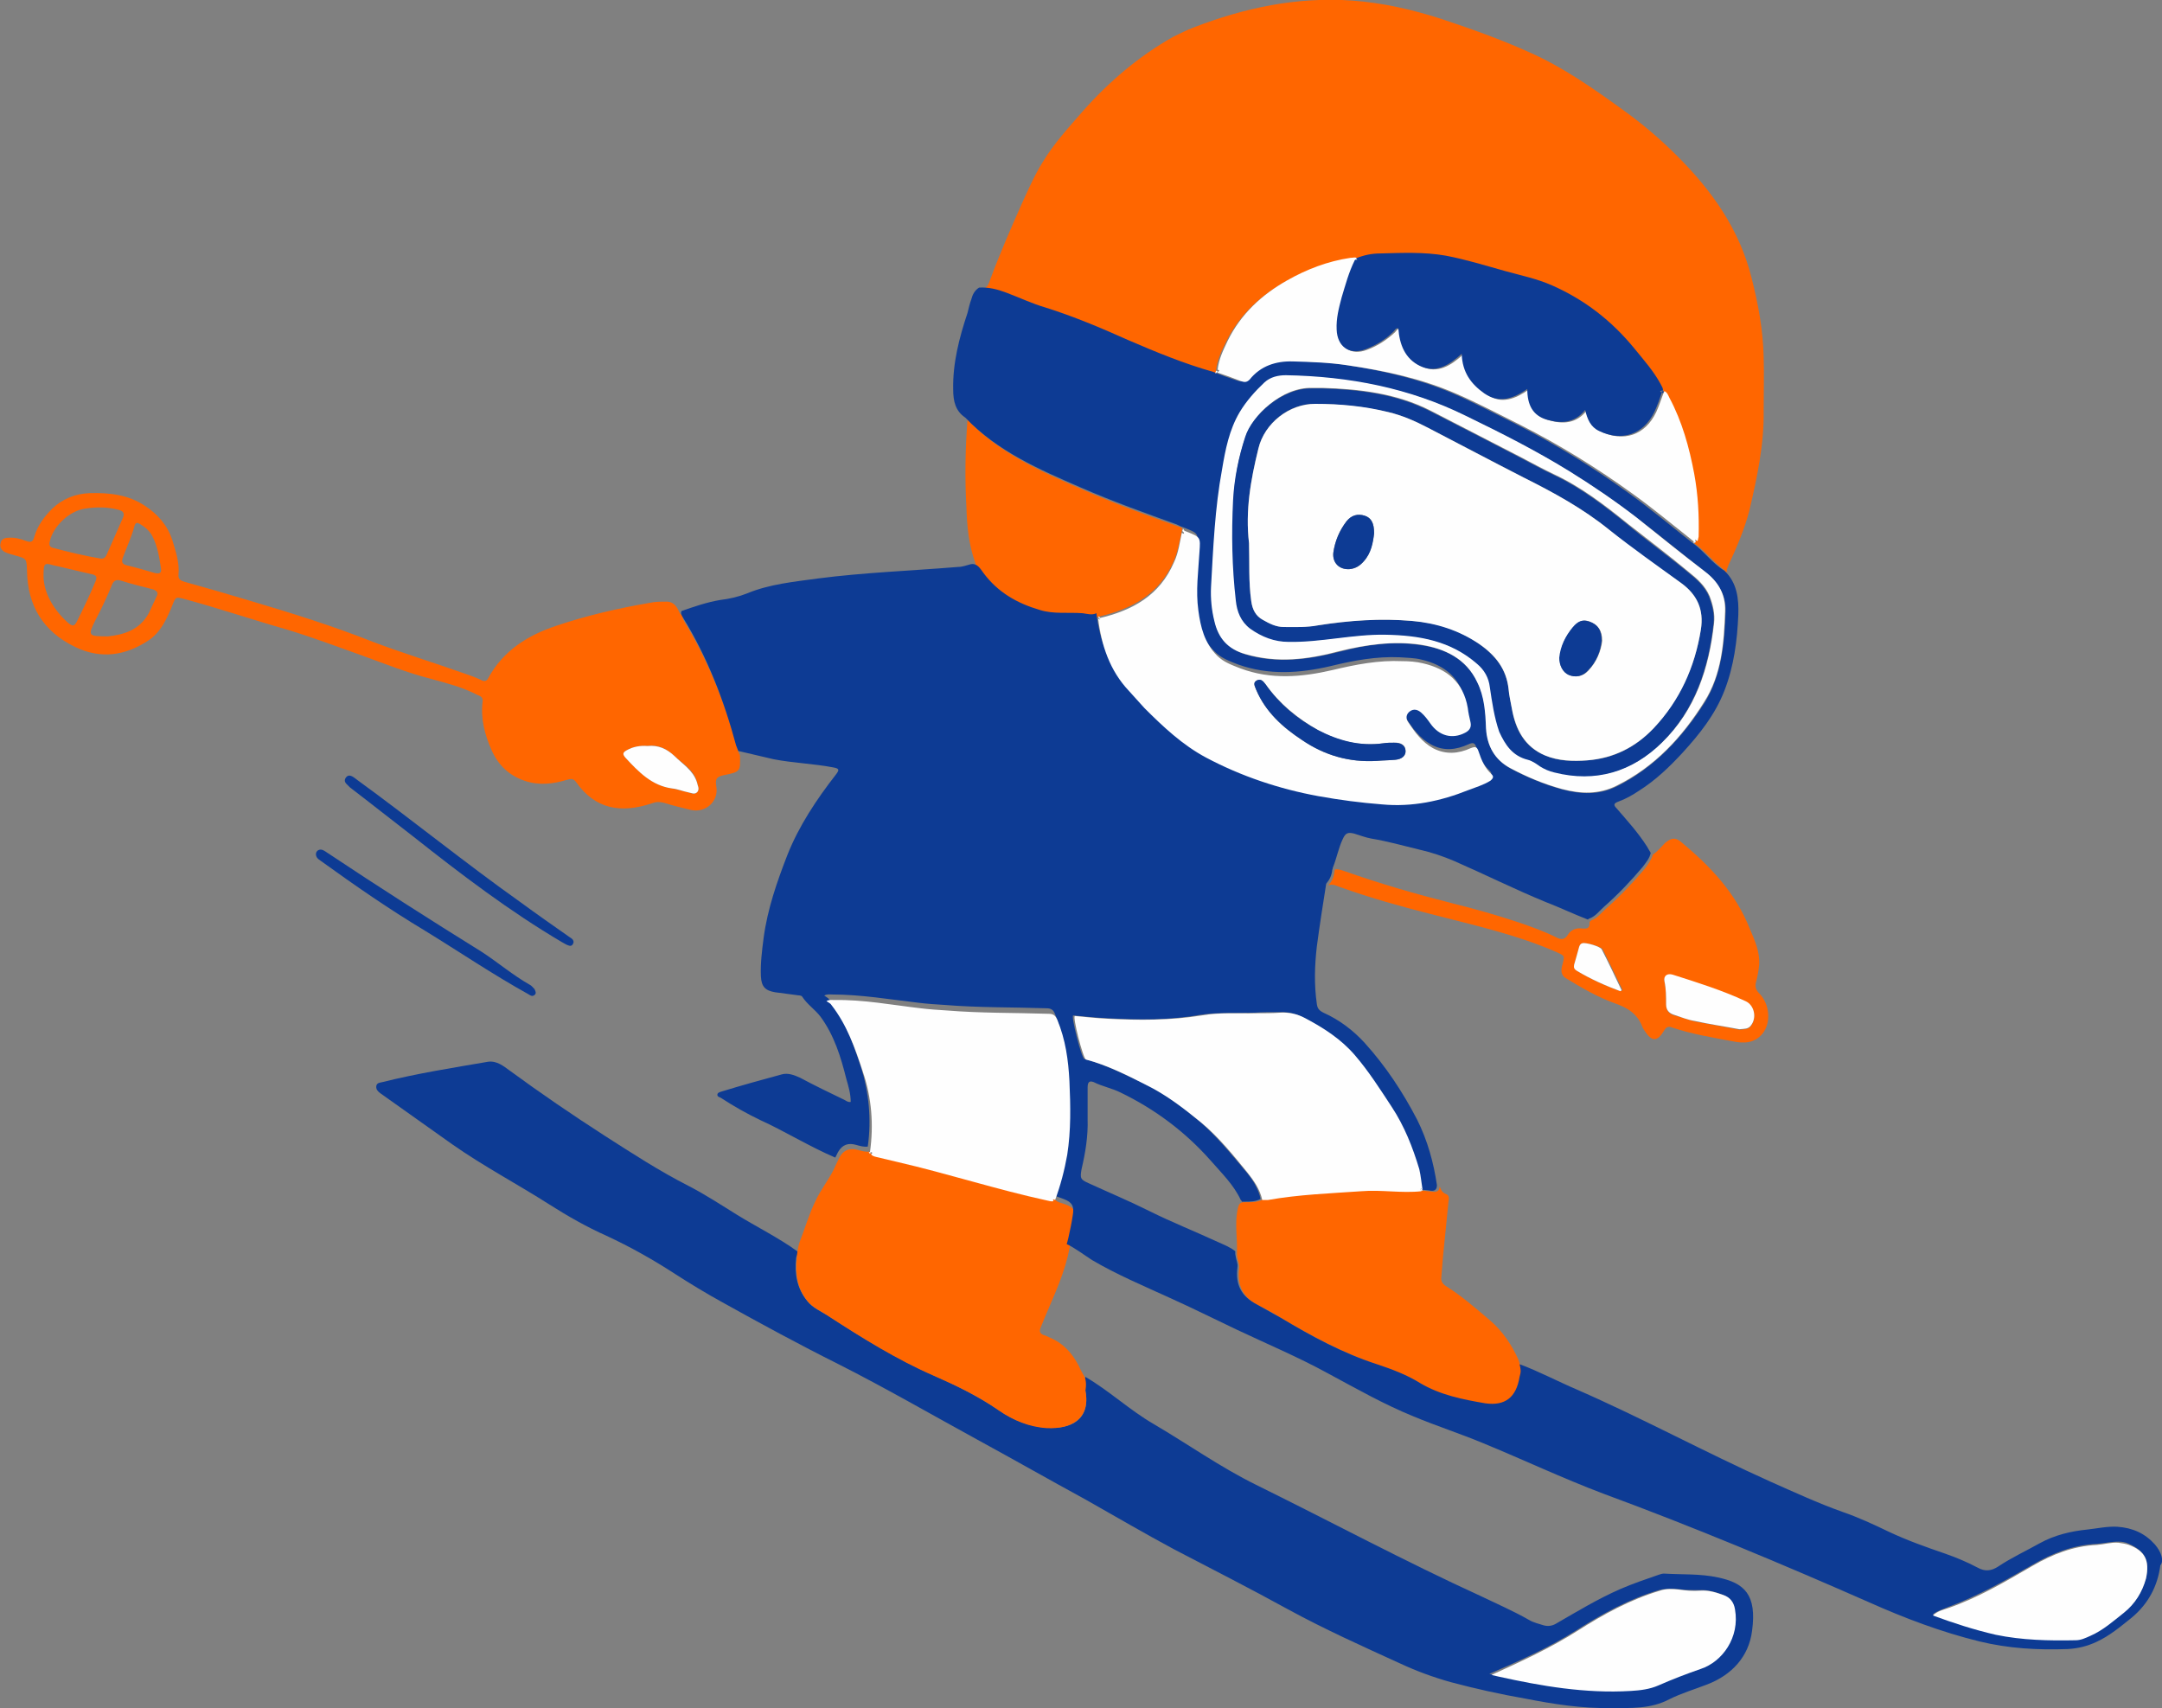 <svg xmlns="http://www.w3.org/2000/svg" xmlns:xlink="http://www.w3.org/1999/xlink" version="1.1" id="Ebene_1" x="0px" y="0px" viewBox="0 0 392.4 310" style="enable-background:new 0 0 392.4 310;" xml:space="preserve">
<rect x="0" y="0" width="392.4" height="310" fill="#808080" stroke="none"/>
<style type="text/css">
	.st0{display:none;}
	.st1{display:inline;fill:#C4E7FB;}
	.st2{fill:none;}
	.st3{fill:#FF6600;}
	.st4{fill:#0D3B94;}
	.st5{fill:#FEFEFE;}
</style>
<g id="BG" class="st0">
	<rect x="-53.7" y="-95" class="st1" width="500" height="500"/>
</g>
<g id="Ebene_1_1_">
	<g>
		<path class="st2" d="M244,158.1c6.5,2.3,13.2,4.2,19.8,5.9c4,1,7.9,2.1,11.8,3.4c2.3,0.8,4.6,1.6,6.8,2.7c0.9,0.5,1.6,0.4,2.2-0.5    c0.5-0.8,1.4-1.2,2.4-1.1c0.9,0.1,1.6,0.1,1.5-1.1c0-0.1,0-0.1,0.1-0.2c-2.6-1-5.1-2.1-7.7-3.2c-5.6-2.2-11-5-16.5-7.4    c-2.1-0.9-4.2-1.5-6.4-2.1c-2.9-0.7-5.8-1.5-8.7-2c-1.1-0.2-2.1-0.7-3.1-0.9c-1.2-0.3-1.6-0.1-2.1,1c-0.8,1.7-1.2,3.5-1.8,5.2    C242.9,157.7,243.5,157.9,244,158.1z"/>
		<path class="st2" d="M224.4,219.6c0.2-1,0.4-1.3,1.2-1.4c-0.1-0.1-0.2-0.2-0.2-0.3c-1.3-2.8-3.5-4.9-5.5-7.2    c-4.6-5.2-10.1-9.3-16.3-12.3c-1.6-0.8-3.3-1.2-4.9-1.9c-0.8-0.4-1.1-0.1-1.1,1c0,1.9,0,3.8,0,5.7c0.1,3.1-0.4,6.1-1.1,9.1    c-0.4,1.7-0.2,1.9,1.4,2.6c3.6,1.7,7.3,3.2,10.9,5c4.1,2,8.3,3.7,12.4,5.6c1.1,0.5,2.2,0.9,3.2,1.7    C224.4,224.7,223.8,222.1,224.4,219.6z"/>
		<path class="st3" d="M307.8,98.3c-0.1,0.1-0.2,0.3-0.3,0.3c2.2,1.5,3.7,3.8,6,5.2c-0.2-0.5-0.4-0.9-0.8-1.3    C311,101.1,309.6,99.4,307.8,98.3z"/>
		<path class="st3" d="M320.1,64.8c-0.1-4.9-1-9.7-2.2-14.4c-2.2-8.8-7.2-15.8-13.5-22.1c-3.1-3.1-6.4-5.9-9.9-8.4    c-5.4-3.9-10.8-7.7-16.9-10.4c-5.3-2.4-10.7-4.3-16.1-6.1c-5.3-1.7-10.6-2.9-16.1-3.3c-10-0.7-19.5,1.3-28.8,4.9    c-1.3,0.5-2.5,1.1-3.7,1.7c-6.2,3.5-11.6,8.1-16.3,13.4c-2.6,3-5.3,5.9-7.4,9.4c-1.5,2.4-2.6,5-3.8,7.6c-2,4.5-4,9.1-5.7,13.7    c-0.3,0.9-0.6,1.5-1.5,1.7c1.7-0.1,3.3,0.3,4.9,0.9c2.4,0.9,4.7,1.9,7.1,2.7c5.2,1.6,10.1,3.7,15,5.9c5,2.2,10.1,4.3,15.5,5.8    c0-0.2,0-0.4,0-0.5c0.2-1.9,1-3.6,1.8-5.2c2.4-4.9,6.2-8.4,10.8-11c3.6-2,7.4-3.5,11.5-4.1c0.4-0.1,0.9-0.2,1.3,0.1    c1.4-0.6,2.9-0.9,4.4-0.9c4-0.1,8-0.3,11.9,0.4c3.7,0.7,7.2,1.7,10.8,2.8c2.8,0.8,5.7,1.4,8.5,2.6c5.9,2.6,10.8,6.4,14.9,11.4    c1.7,2.1,3.5,4.2,4.8,6.5c0.2,0.4,0.5,0.8,0.6,1.3l0,0c0.5,0.2,0.7,0.8,0.9,1.2c2.4,4.3,3.7,9,4.5,13.8c0.7,3.8,1,7.6,0.5,11.5    c0,0.3-0.1,0.6-0.2,0.8c1.9,1.1,3.2,2.9,4.8,4.3c0.4,0.4,0.6,0.8,0.8,1.3c0-0.5,0.2-1,0.4-1.5c1.5-3.2,2.9-6.5,3.8-9.9    c1.4-6,2.7-12,2.6-18.2C320.1,71.1,320.2,67.9,320.1,64.8z"/>
		<path class="st4" d="M197,252.4c1,5.3-2.7,7.1-7.1,6.7c-3.2-0.2-6.1-1.4-8.7-3.2c-3.7-2.5-7.7-4.5-11.8-6.3    c-6.7-3-13-6.8-19.1-10.8c-1.3-0.8-2.8-1.4-3.8-2.7c-1.9-2.3-2.3-5-2-7.8c0.1-0.6,0.6-0.8,0.2-1.2c-3.3-2.4-7.5-4.5-10.9-6.6    c-2.9-1.8-5.8-3.7-8.9-5.3c-5.3-2.7-10.2-5.9-15.2-9.1c-5.9-3.8-11.6-7.7-17.2-11.8c-1.1-0.8-2.3-1.8-3.9-1.6    c-6.4,1.1-12.8,2.1-19.2,3.7c-0.4,0.1-1,0.1-1.1,0.7s0.3,1,0.7,1.3c4.4,3.1,8.7,6.2,13.1,9.3c5.7,4,11.8,7.2,17.6,10.9    c3.3,2.1,6.8,4.1,10.4,5.7c4.3,2,8.4,4.3,12.4,6.9c2.8,1.8,5.6,3.5,8.5,5.1c7,3.9,14,7.7,21.2,11.3c8.5,4.3,16.8,9.1,25.2,13.7    c6.6,3.6,13.1,7.3,19.7,10.9c5.3,3,10.6,6.1,16,9c6.9,3.6,13.8,7.1,20.7,10.9c6.6,3.6,13.5,6.7,20.3,9.8c3,1.4,6,2.5,9.2,3.4    c4.5,1.2,9,2.2,13.6,3c5.1,1,10.2,1.8,15.5,1.7c3.6,0,7.2,0.2,10.6-1.6c2.2-1.1,4.6-1.8,6.9-2.7c4.4-1.7,7.5-5,8.1-9.7    c0.9-6.6-1.4-8.7-6.2-9.7c-3.2-0.7-6.5-0.5-9.8-0.7c-0.3,0-0.6,0.1-0.9,0.2c-2.3,0.8-4.7,1.6-7,2.6c-4.1,1.8-7.9,4.1-11.7,6.3    c-0.7,0.4-1.4,0.5-2.2,0.3c-0.9-0.3-1.9-0.5-2.7-1c-2.8-1.6-5.8-2.9-8.7-4.3c-13.8-6.3-27.2-13.5-40.8-20.2    c-6.5-3.2-12.4-7.4-18.7-11.1c-4.3-2.5-8-6-12.3-8.5C196.6,250.8,196.8,251.6,197,252.4z M286.1,295.9c4.7-3,9.6-5.7,15-7.3    c1.2-0.3,2.3-0.3,3.4-0.2c1.3,0.2,2.6,0.2,3.9,0.2c1.5-0.1,2.8,0.3,4.2,0.8c1.3,0.5,1.9,1.4,2.1,2.6c0.9,5.1-2.3,9.5-6.2,10.8    c-2.6,0.9-5.2,1.9-7.7,3c-1.6,0.7-3.3,0.9-5,1c-8.2,0.4-16.2-0.9-24.2-2.7c-0.4-0.1-0.8-0.2-1.3-0.3    C275.9,301.4,281.2,299,286.1,295.9z"/>
		<path class="st3" d="M134.3,137.1c-0.1-0.3-0.3-0.6-0.4-1c-2.2-8.2-5.3-16.1-9.7-23.3c-0.2-0.4-0.4-0.7-0.2-1.1    c-0.6-0.1-0.7-0.6-0.9-1c-0.5-1-1.2-1.6-2.4-1.5c-0.9,0-1.8,0-2.7,0.2c-5.8,1-11.5,2.3-17.1,4.2c-5.1,1.7-9.6,4.5-12.3,9.5    c-0.3,0.6-0.8,0.6-1.3,0.3c-1.1-0.5-2.2-0.9-3.4-1.3c-5.4-1.9-10.9-3.6-16.2-5.6c-7.3-2.9-14.7-5.2-22.1-7.4    c-4-1.2-8.1-2.4-12.1-3.5c-0.7-0.2-1.2-0.5-1.1-1.3c0.2-2.2-0.5-4.2-1.1-6.2c-0.9-2.8-2.7-4.8-5-6.3c-3-2-6.4-2.4-10-2.3    c-2.6,0.1-4.9,1-6.8,2.8c-1.5,1.5-2.7,3.1-3.3,5.2c-0.2,0.8-0.6,1-1.4,0.7c-1.1-0.4-2.1-0.7-3.3-0.6c-0.7,0-1.3,0.3-1.4,1    c-0.2,0.7,0.2,1.3,0.8,1.6s1.2,0.4,1.8,0.6c2.2,0.6,2.1,0.6,2.2,2.8c0.1,6.3,2.9,11,8.7,13.8c4.7,2.3,9.2,1.6,13.4-1.2    c2.2-1.5,3.3-3.9,4.3-6.4c0.6-1.5,0.6-1.5,2.1-1.1c6.3,1.7,12.5,3.8,18.8,5.6c4.6,1.4,9.1,3.1,13.6,4.7c4.1,1.5,8.1,3.1,12.4,4.2    c2.9,0.8,5.7,1.5,8.4,2.9c0.5,0.2,1.1,0.4,1,1.2c-0.4,3.1,0.4,6.1,1.6,8.8c1.2,2.7,3.1,4.6,6,5.6c2.6,0.9,5.2,0.6,7.8-0.2    c0.7-0.2,1.1-0.2,1.6,0.5c3.4,4.8,8,5.7,13.7,3.8c0.8-0.3,1.4-0.3,2.2-0.1c1.6,0.5,3.2,0.9,4.9,1.3c2.7,0.6,5.1-1.6,4.6-4.3    c-0.2-1.3,0-1.7,1.3-2C134.4,140.1,134.4,140,134.3,137.1z M9,98.4c0.6-2.9,3.6-5.7,6.5-6.1c2-0.3,4-0.3,5.9,0.2    c0.9,0.2,1.3,0.6,0.9,1.5c-1,2.3-2,4.5-3,6.8c-0.2,0.4-0.5,0.6-0.9,0.6c-3-0.5-5.9-1.2-8.9-2C9,99.2,8.9,98.9,9,98.4z M12.2,112.9    c-2.6-2.4-4.2-5.3-4.3-8.2c0-2.5,0.1-2.6,1.8-2.1c2.3,0.5,4.6,1.1,6.9,1.6c0.9,0.2,1.1,0.5,0.7,1.4c-1,2.4-2.1,4.7-3.3,7.1    C13.5,113.7,13.2,113.8,12.2,112.9z M28.4,108.3c-0.5,1-0.9,2-1.4,3c-1.7,3.1-4.6,3.9-7.4,4.2c-3.6,0-3.7-0.1-2.3-2.9    c1.1-2.1,2.1-4.2,3-6.4c0.3-0.8,0.8-1.1,1.7-0.8c1.9,0.6,3.9,1.1,5.9,1.6C28.5,107.3,28.8,107.6,28.4,108.3z M28.1,104    c-1.7-0.5-3.4-1-5.1-1.4c-0.8-0.2-1-0.6-0.7-1.4c0.7-1.9,1.6-3.8,2.1-5.7c0.2-0.7,0.5-0.7,1-0.4c1,0.6,1.8,1.3,2.3,2.3    c0.9,1.8,1.2,3.7,1.5,5.6C29.4,104,29,104.2,28.1,104z M126.6,143.7c-0.5,0.6-1.1,0.3-1.7,0.1c-1-0.2-1.9-0.5-2.9-0.7    c-3.7-0.5-6.1-3.1-8.5-5.6c-0.5-0.6-0.5-0.9,0.2-1.3c1.2-0.7,2.5-0.9,3.8-0.8c2-0.3,3.5,0.5,4.9,1.8c1.5,1.4,3.5,2.5,4.1,4.7    C126.6,142.5,127,143.1,126.6,143.7z"/>
		<path class="st3" d="M197,252.4c0,0,0.3-1.3-0.1-2.4c-0.4-0.7-0.8-1.4-1.1-2.1c-1.2-2.3-2.8-4.1-5.2-5.1c-0.4-0.2-0.8-0.4-1.2-0.5    c-0.7-0.3-0.8-0.7-0.5-1.4c1.7-4.3,3.8-8.4,4.9-12.9c0.1-0.4,0.4-1.8,0.5-2.3c0.3-1.4,0.6-2.7,0.8-4.1c0.3-1.7-0.1-2.4-1.7-3    c-0.7-0.3-1.5-0.3-2-1c-0.1,0.1-0.2,0.1-0.3,0.2c-0.4,0.1-0.8,0-1.1-0.1c-9.1-2-18.1-4.8-27.2-7c-1.3-0.3-2.6-0.6-3.8-0.9    c-0.4-0.1-0.7-0.2-1-0.5c-0.1-0.1-0.1-0.2-0.2-0.3c-0.7,0.1-1.4-0.1-2.1-0.3c-1.4-0.4-2.6,0-3.3,1.3c-0.2,0.4-0.9,1.8-1.1,2.3    c-1,2-2.4,3.7-3.3,5.7c-1.2,2.4-1.9,5-2.9,7.5c-0.2,0.5-0.5,2.3-0.5,2.9c-0.3,2.8,0.1,5.5,2,7.8c1,1.2,2.5,1.8,3.8,2.7    c6.2,4,12.4,7.9,19.1,10.8c4.1,1.8,8.1,3.7,11.8,6.3c2.6,1.8,5.5,3,8.7,3.2C194.3,259.4,198,257.6,197,252.4z"/>
		<path class="st3" d="M275.6,246.8c-1.2-2.7-2.9-5.2-5.1-7.1c-2.6-2.2-5.2-4.5-8.1-6.3c-0.6-0.4-0.9-0.9-0.8-1.6    c0.1-1.2,0.2-2.5,0.3-3.7c0.3-3.3,0.7-6.7,1-10c0.1-0.5,0.2-1.2-0.5-1.4c-0.7-0.3-0.9-0.8-1.1-1.4l0,0c0,0.8-0.5,1.1-1.2,1    c-0.6-0.1-1.2-0.1-1.7-0.2c-0.1,0-0.2,0-0.3,0c-3.6,0.4-7.3-0.3-10.9,0c-5.7,0.4-11.4,0.6-17,1.6c-0.2,0-0.4,0-0.6,0    c-0.1,0-0.2,0-0.4,0c-0.9,0.5-1.9,0.5-2.9,0.5c-0.2,0-0.4,0-0.5,0c-0.8,0-1,0.4-1.2,1.4c-0.5,2.6,0,5.1-0.1,7.7c0,0.2,0,0.3,0,0.5    c0.1,1,0.5,1.6,0.4,2.4c-0.4,3.2,0.8,5.4,3.6,6.8c1.5,0.7,2.9,1.5,4.3,2.4c5.6,3.3,11.3,6.3,17.4,8.4c2.7,0.9,5.4,1.9,7.8,3.4    c3.7,2.3,7.8,3.1,11.9,3.7c3.7,0.6,5.6-1,6.2-4.8c0.1-0.4,0.1-0.7,0.2-1.1C276.1,248.6,275.8,247.3,275.6,246.8z"/>
		<path class="st3" d="M214,95.6c-5.9-2.1-11.7-4.2-17.4-6.7c-7.6-3.3-15.1-6.6-21-12.7c-0.4,5.2-0.5,10.5-0.2,15.8    c0.1,3.4,0.4,6.8,1.6,10.1c0.2,0.6,0,0.8-0.5,1c1.3-0.2,1.7,0.8,2.3,1.6c2.6,3.5,6.1,5.6,10.2,6.7c2.6,0.7,5.2,0.4,7.8,0.6    c0.8,0.1,1.7,0.4,2.5,0c0.1,0,0.1,0,0.2-0.1c6-1.4,11-4.1,13.6-10.2c0.7-1.7,1-3.5,1.4-5.3c0-0.2,0.1-0.4,0.1-0.5    C214.4,95.8,214.2,95.6,214,95.6z"/>
		<path class="st4" d="M391.1,280.3c-1.8-2-4-3-6.8-3.2c-1.8-0.1-3.6,0.3-5.4,0.5c-3,0.3-6,1-8.7,2.5c-2.5,1.4-5.1,2.6-7.5,4.2    c-1.2,0.8-2.4,1-3.8,0.2c-1.9-1-3.8-1.8-5.8-2.5c-3.5-1.2-6.9-2.4-10.3-4c-2.7-1.3-5.5-2.6-8.4-3.6c-4.5-1.6-8.8-3.6-13.1-5.5    c-11.8-5.3-23.2-11.5-35.1-16.7c-3.3-1.4-7.1-3.4-10.4-4.6c0,0,0.2,0.8,0.2,1.2c0,0.4-0.1,0.7-0.2,1.1c-0.6,3.7-2.6,5.3-6.2,4.8    c-4.1-0.7-8.2-1.5-11.9-3.7c-2.4-1.5-5.1-2.5-7.8-3.4c-6.2-2-11.9-5.1-17.4-8.4c-1.4-0.8-2.9-1.6-4.3-2.4c-2.9-1.5-4-3.6-3.6-6.8    c0.1-0.8-0.2-1-0.4-2.4c0-0.2,0-0.3,0-0.5c-1-0.8-2.1-1.2-3.2-1.7c-4.1-1.9-8.4-3.6-12.4-5.6c-3.6-1.8-7.2-3.3-10.9-5    c-1.6-0.7-1.7-0.9-1.4-2.6c0.7-3,1.2-6,1.1-9.1c0-1.9,0-3.8,0-5.7c0-1,0.3-1.3,1.1-1c1.6,0.8,3.3,1.1,4.9,1.9    c6.2,3,11.7,7.1,16.3,12.3c2,2.3,4.2,4.4,5.5,7.2c0.1,0.1,0.2,0.2,0.2,0.3c0.2,0,0.3,0,0.5,0c1,0,2,0,2.9-0.5l0,0    c-0.4-1.9-1.5-3.6-2.7-5c-2.6-3.1-5.2-6.3-8.3-9c-3.1-2.6-6.4-5.1-10.1-6.9c-3.6-1.7-7.1-3.5-10.9-4.5c-0.5-0.1-2.5-8-2-7.9    c2,0.2,4,0.4,6,0.5c5.7,0.3,11.4,0.4,17-0.6c3.3-0.5,6.6-0.3,9.9-0.4c1.4-0.1,2.9-0.1,4.3-0.1c1.6-0.1,3.1,0.2,4.6,1    c3.4,1.8,6.5,3.8,9,6.7c2.5,2.9,4.6,6.2,6.7,9.4c2.3,3.5,3.8,7.3,5,11.3c0.4,1.2,0.4,2.5,0.6,3.8c0.6,0.1,1.2,0.1,1.7,0.2    c0.7,0.1,1.2-0.1,1.2-1l0,0l0,0c-0.6-4.1-1.7-8.1-3.6-11.9c-2.6-5-5.7-9.7-9.5-13.9c-2.1-2.3-4.6-4.2-7.5-5.5    c-0.8-0.4-1.1-0.8-1.2-1.6c-0.5-3.5-0.4-6.9,0-10.4c0.5-3.8,1.1-7.6,1.7-11.4c0.6-0.7,1-1.5,1.1-2.5c0-0.1,0.1-0.2,0.1-0.4    c0.7-1.7,1-3.5,1.8-5.2c0.5-1.1,0.9-1.3,2.1-1c1,0.3,2,0.7,3.1,0.9c3,0.5,5.8,1.3,8.7,2c2.2,0.5,4.3,1.2,6.4,2.1    c5.5,2.4,10.9,5.1,16.5,7.4c2.6,1,5.1,2.2,7.7,3.2c0.1-0.1,0.2-0.2,0.3-0.2c1.1-0.4,1.8-1.4,2.6-2.1c2.5-2.2,4.8-4.6,7-7.2    c0.6-0.8,1.3-1.6,1.5-2.6c-0.2-0.4-0.5-0.8-0.7-1.2c-1.6-2.5-3.6-4.7-5.5-6.9c-0.6-0.6-0.5-0.9,0.3-1.2c1.4-0.5,2.6-1.2,3.8-2    c3-1.9,5.5-4.3,7.9-6.9c3.1-3.4,5.9-6.9,7.6-11.3c1.7-4.4,2.3-9,2.5-13.7c0.1-2.9-0.2-5.8-2.5-8c-2.3-1.4-3.8-3.7-6-5.2    c-3.8-3-7.5-6.1-11.4-8.9c-6.5-4.7-13.3-8.9-20.4-12.5c-3.8-1.9-7.6-3.9-11.5-5.6c-6.3-2.7-13-4.2-19.8-5.2    c-3.3-0.5-6.6-0.6-9.9-0.7c-3.1,0-5.9,0.8-7.9,3.3c-0.4,0.5-0.9,0.5-1.5,0.3c-1.5-0.5-2.9-1-4.4-1.6c-5.3-1.5-10.4-3.6-15.5-5.8    c-4.9-2.2-9.9-4.3-15-5.9c-2.4-0.7-4.7-1.8-7.1-2.7c-1.6-0.6-3.2-1-4.9-0.9c-0.8,0.5-1.2,1.3-1.4,2.1c-0.3,0.8-0.5,1.7-0.7,2.5    c-1.5,4.5-2.7,9.1-2.6,13.9c0,2.1,0.4,3.9,2.2,5.1c5.8,6.1,13.4,9.4,21,12.7c5.7,2.5,11.6,4.6,17.4,6.7c0.2,0.1,0.4,0.2,0.6,0.3    c0.3,0.1,0.5,0.2,0.8,0.3c2.5,1,2.5,1,2.3,3.7c-0.2,3.5-0.7,7.1-0.2,10.6c0.4,3,1.1,6,3.4,8.2c1.2,1.2,2.7,1.7,4.2,2.3    c5.6,2,11.2,1.6,16.8,0.3c4.1-1,8.3-1.8,12.6-1.6c1.3,0.1,2.6,0.1,3.8,0.4c4.4,1,7.4,3.5,8.1,8.1c0.1,0.9,0.3,1.7,0.5,2.6    c0.2,0.9-0.2,1.5-1,1.9c-2.3,1.2-4.7,0.6-6.3-1.7c-0.5-0.7-1-1.4-1.7-2c-0.6-0.5-1.3-0.7-2-0.2c-0.7,0.6-0.7,1.4-0.3,2    c1.2,1.8,2.5,3.6,4.5,4.7c2.3,1.3,4.6,1,6.8,0c0.9-0.4,1.2-0.3,1.5,0.7c0.4,1.5,1.1,2.9,2.3,4c0.5,0.5,0.5,0.7-0.1,1    c-1.3,0.7-2.6,1.1-4,1.7c-5,2-10.2,3-15.6,2.6c-3.9-0.3-7.8-0.8-11.6-1.5c-7.2-1.3-14-3.5-20.4-7c-4.3-2.3-7.8-5.5-11.2-9    c-1-1-1.9-2.1-2.8-3.1c-3.4-3.7-5-8.3-5.6-13.2c-0.8,0.4-1.7,0.1-2.5,0c-2.6-0.2-5.3,0.2-7.8-0.6c-4.1-1.2-7.6-3.2-10.2-6.7    c-0.6-0.8-1.1-1.8-2.3-1.6c-0.8,0.2-1.5,0.5-2.3,0.5c-8.5,0.7-17,1-25.5,2.1c-4.3,0.6-8.7,1-12.8,2.7c-1.5,0.6-3.2,1-4.9,1.2    c-2.4,0.4-4.7,1.2-7,2c-0.2,0.4,0,0.8,0.2,1.1c4.5,7.3,7.5,15.1,9.7,23.3c0.1,0.3,0.3,0.7,0.4,1c2.1,0.5,4.3,1,6.4,1.5    c3.6,0.7,7.3,0.8,10.9,1.5c1,0.2,1.1,0.4,0.4,1.3c-3.5,4.5-6.7,9.3-8.8,14.6c-1.9,4.9-3.6,9.8-4.3,15c-0.3,2.3-0.6,4.7-0.5,7    c0.1,1.9,0.8,2.6,2.6,2.9c1.3,0.2,2.5,0.3,3.8,0.5c0.4,0.1,0.9,0,1.1,0.3c0.9,1.4,2.3,2.3,3.3,3.6c2.5,3.4,3.7,7.3,4.7,11.3    c0.4,1.4,0.8,2.7,0.8,4.2c-0.5,0.1-0.8-0.2-1.2-0.4c-2.7-1.3-5.4-2.6-8-4c-1.1-0.5-2.2-0.9-3.3-0.6c-3.7,1-7.3,2-10.9,3.1    c-0.3,0.1-0.8,0.2-0.8,0.6s0.4,0.4,0.7,0.6c2.3,1.5,4.6,2.8,7.1,4c4.4,2,9.1,4.9,13.6,6.8c0,0,0.3-0.6,0.5-1    c0.8-1.4,1.9-1.7,3.3-1.3c0.7,0.2,1.4,0.4,2.1,0.3c0.7-5,0.2-9.9-1.3-14.6c-1.4-4.2-2.9-8.5-5.7-12.1c-0.1-0.2-0.6-0.5-0.9-0.7    c0.5-0.3,1-0.2,1.4-0.2c5.3,0,10.5,0.9,15.7,1.5c1.6,0.2,3.2,0.3,4.8,0.4c6.1,0.5,12.3,0.4,18.4,0.6c0.9,0,1.3,0.3,1.6,1.1    c1.5,3.6,2,7.3,2.2,11.1c0.3,4.4,0.3,8.9-0.5,13.2c-0.5,2.8-1.2,5.5-2.2,8.2c0.5,0.6,1.3,0.7,2,1c1.6,0.6,2,1.3,1.7,3    c-0.2,1.4-0.5,2.7-0.8,4.1c-0.1,0.5-0.3,1.1-0.3,1.1c1.5,0.7,3.2,2,4.6,2.9c4.6,2.7,9.4,4.7,14.2,6.9c4,1.8,8,3.8,12,5.7    c5.5,2.6,11.2,5,16.5,7.9c5.2,2.8,10.3,5.7,15.7,7.9c4.1,1.7,8.4,3.1,12.5,4.8c7.3,3,14.5,6.4,21.9,9.2    c16.3,6,32.3,12.7,48.2,19.7c6.5,2.9,13.1,5.4,20,7.1c5.3,1.3,10.6,1.6,16.1,1.4c1.8-0.1,3.5-0.5,5.2-1.3c2.4-1.1,4.4-2.8,6.4-4.4    c3-2.5,4.7-5.7,5.2-9.5C392.8,283.3,392.3,281.7,391.1,280.3z M269.8,132.3c-0.1-2.9-0.3-5.8-1.6-8.4c-2.1-4.3-5.9-6.2-10.3-6.8    c-5-0.8-9.9-0.1-14.8,1.2c-5.6,1.4-11.2,2.2-17,0.5c-3.2-1-4.9-3-5.6-6c-0.5-2-0.7-4.1-0.6-6.2c0.4-7.1,0.7-14.3,2-21.3    c0.7-3.6,1.4-7.2,3.2-10.4c1.2-2.1,2.8-3.8,4.5-5.4c1-1,2.5-1.3,3.9-1.3c11.4,0.2,22.4,2.3,32.7,7.4c6.3,3.1,12.7,6.3,18.7,10    c4.2,2.6,8.3,5.4,12.2,8.4c4.2,3.2,8.3,6.6,12.4,9.8c2.4,1.9,3.8,4.2,3.7,7.2c-0.2,5.7-0.7,11.5-3.8,16.5    c-4,6.3-9.1,11.8-15.9,15.2c-3.2,1.6-6.4,1.5-9.9,0.6c-3.3-0.9-6.4-2.2-9.4-3.8C271.3,137.9,269.9,135.4,269.8,132.3z     M389.5,286.3c-0.6,2.5-1.9,4.6-4,6.2c-1.9,1.6-3.8,3.2-6.1,4.2c-0.9,0.4-1.7,0.8-2.7,0.8c-4.9,0.1-9.7,0-14.5-1    c-3.8-0.8-7.5-2-11.4-3.5c0.9-0.7,1.8-0.9,2.7-1.3c5.4-2,10.4-4.8,15.4-7.7c3.6-2.1,7.4-3.6,11.7-3.8c1.3-0.1,2.6-0.4,3.9-0.4    c0.6,0,1.3,0.1,1.9,0.4C389.3,281.5,390.2,283.2,389.5,286.3z"/>
		<path class="st3" d="M319.3,180.3c-0.6-0.6-0.8-1.2-0.6-2c0.3-1.1,0.5-2.2,0.6-3.3c0.1-2.3-0.8-4.3-1.7-6.4    c-2.6-6.6-7.2-11.4-12.5-15.8c-1.1-0.9-1.8-0.7-2.9,0.2c-0.7,0.7-1.3,1.5-2.2,2.1c-0.3,1-0.9,1.8-1.5,2.6c-2.2,2.6-4.5,5-7,7.2    c-0.8,0.7-1.5,1.7-2.6,2.1c-0.1,0.1-0.2,0.1-0.3,0.2c0,0.1-0.1,0.1-0.1,0.2c0.1,1.2-0.6,1.2-1.5,1.1c-1-0.1-1.9,0.3-2.4,1.1    c-0.6,1-1.3,1-2.2,0.5c-2.2-1.1-4.5-1.9-6.8-2.7c-3.9-1.3-7.8-2.4-11.8-3.4c-6.7-1.7-13.3-3.6-19.8-5.9c-0.6-0.2-1.1-0.4-1.7-0.3    c0,0.1-0.1,0.2-0.1,0.4c-0.1,1-0.5,1.8-1.1,2.5c0.9-0.4,1.6,0.2,2.4,0.4c5.3,1.9,10.7,3.4,16.2,4.8c7.7,2,15.5,3.7,22.8,6.9    c1.5,0.7,1.5,0.6,1.1,2.2c-0.3,1-0.4,2,0.7,2.6c2.8,1.7,5.7,3.4,8.8,4.5c2.3,0.8,4.1,1.9,5,4.3c0.1,0.3,0.3,0.5,0.4,0.7    c1.3,2,2.3,2,3.5,0c0.4-0.7,0.8-0.9,1.5-0.6c3.6,1.2,7.3,1.8,11,2.5c2,0.4,3.9,0.4,5.4-1.4C321.5,185.6,321.2,182.2,319.3,180.3z     M294.1,179.9c-2.8-1-5.4-2.2-7.9-3.7c-0.4-0.3-0.6-0.6-0.5-1.1c0.3-1.1,0.6-2.2,0.9-3.2c0.1-0.3,0.2-0.6,0.6-0.7    c0.6-0.2,3.4,0.6,3.7,1.1c1.2,2.4,2.4,4.9,3.6,7.4C294.3,179.8,294.2,179.9,294.1,179.9z M317.8,186.2c-0.5,0.7-1.3,0.6-2.1,0.7    c-2.6-0.5-5.3-1-8.1-1.5c-1.2-0.3-2.4-0.8-3.7-1.1c-1-0.3-1.5-0.9-1.5-1.9c0-1.4,0-2.8-0.3-4.2c-0.2-1,0.5-1.5,1.5-1.2    c4.5,1.5,9,2.9,13.2,4.8C318.4,182.5,318.9,184.7,317.8,186.2z"/>
		<path class="st4" d="M75.1,151.9c8.6,6.8,17.4,13.5,26.9,19.1c0.4,0.2,0.8,0.5,1.2,0.6c0.5,0.2,0.8-0.1,0.9-0.6    c0-0.5-0.4-0.7-0.7-0.9c-3-2.1-6-4.2-9-6.4c-10-7.1-19.6-14.9-29.5-22.1c-0.3-0.2-0.6-0.5-1-0.7c-0.4-0.2-0.8-0.2-1.1,0.2    c-0.3,0.4-0.3,0.8,0.1,1.2c0.2,0.2,0.4,0.4,0.6,0.6C67.3,145.8,71.2,148.9,75.1,151.9z"/>
		<path class="st4" d="M96,180.5c0.3,0.2,0.6,0.4,1,0.1s0.2-0.7,0-1.1c-0.3-0.3-0.5-0.6-0.9-0.8c-3-1.7-5.7-4-8.6-5.9    c-9.5-5.9-18.9-11.9-28.2-18.1c-0.3-0.2-0.7-0.5-1.1-0.5c-0.7,0-1.1,0.7-0.7,1.4c0.2,0.3,0.5,0.5,0.8,0.7    c6.1,4.4,12.3,8.7,18.8,12.6C83.3,172.7,89.5,176.9,96,180.5z"/>
		<path class="st5" d="M270.7,140.5c-1.2-1.1-1.8-2.5-2.3-4c-0.3-0.9-0.5-1.1-1.5-0.7c-2.2,1-4.5,1.2-6.8,0c-2-1.1-3.3-2.9-4.5-4.7    c-0.5-0.7-0.4-1.5,0.3-2c0.7-0.5,1.4-0.3,2,0.2c0.7,0.6,1.2,1.3,1.7,2c1.6,2.3,4,2.9,6.3,1.7c0.8-0.4,1.2-1,1-1.9    s-0.4-1.7-0.5-2.6c-0.8-4.7-3.8-7.1-8.1-8.1c-1.2-0.3-2.5-0.4-3.8-0.4c-4.3-0.2-8.4,0.6-12.6,1.6c-5.6,1.3-11.2,1.8-16.8-0.3    c-1.5-0.6-3-1.1-4.2-2.3c-2.3-2.3-3-5.2-3.4-8.2c-0.5-3.6,0-7.1,0.2-10.6c0.2-2.7,0.2-2.7-2.3-3.7c-0.3-0.1-0.5-0.2-0.8-0.3    c0.2,0.2,0.3,0.5,0.3,0.7c-0.1-0.1-0.3-0.1-0.4-0.2c-0.4,1.8-0.6,3.6-1.4,5.3c-2.6,6.1-7.6,8.8-13.6,10.2c0.1,0.1,0.1,0.2,0.2,0.3    c-0.1-0.1-0.3-0.1-0.4-0.3c0.6,4.9,2.1,9.5,5.6,13.2c0.9,1,1.9,2.1,2.8,3.1c3.4,3.4,6.9,6.7,11.2,9c6.4,3.4,13.3,5.7,20.4,7    c3.9,0.7,7.7,1.2,11.6,1.5c5.4,0.5,10.6-0.6,15.6-2.6c1.3-0.5,2.7-0.9,4-1.7C271.1,141.2,271.1,140.9,270.7,140.5z M236.3,134.3    c-3.5-2.3-6.6-5.1-8.3-9.1c-0.2-0.6-0.7-1.2,0.1-1.7c0.7-0.4,1.2,0.2,1.6,0.7c2.5,3.5,5.8,6.2,9.5,8.3c3.6,2,7.6,3,11.9,2.4    c0.6-0.1,1.3-0.1,1.9-0.1c1.3-0.1,2.1,0.5,2.1,1.4c0.1,0.9-0.6,1.6-1.9,1.7c-1.1,0.1-2.2,0.1-3.3,0.2    C244.9,138.4,240.4,137.1,236.3,134.3z"/>
		<path class="st5" d="M199.5,111.9c-0.1,0-0.1,0-0.2,0.1c0.1,0.1,0.2,0.2,0.4,0.3C199.6,112.1,199.6,112,199.5,111.9z"/>
		<path class="st5" d="M215,96.6c0-0.3-0.2-0.5-0.3-0.7c0,0.2-0.1,0.4-0.1,0.5C214.7,96.5,214.8,96.6,215,96.6z"/>
		<path class="st5" d="M258.2,216c-0.2-1.2-0.3-2.5-0.6-3.8c-1.2-4-2.7-7.8-5-11.3c-2.1-3.2-4.2-6.5-6.7-9.4s-5.6-4.9-9-6.7    c-1.5-0.8-3-1.1-4.6-1c-1.4,0.1-2.9,0.1-4.3,0.1c-3.3,0.1-6.6-0.2-9.9,0.4c-5.6,0.9-11.3,0.9-17,0.6c-2-0.1-4-0.3-6-0.5    c-0.5,0,1.5,7.8,2,7.9c3.8,1,7.4,2.8,10.9,4.6c3.7,1.8,6.9,4.3,10.1,6.9c3.1,2.6,5.7,5.8,8.3,9c1.2,1.5,2.3,3.1,2.7,5l0,0h0.4    c0.2,0,0.4,0,0.6,0c5.6-1,11.3-1.2,17-1.6c3.6-0.3,7.3,0.4,10.9,0c-0.1-0.1-0.2-0.3-0.2-0.5C257.9,215.7,258.1,215.8,258.2,216z"/>
		<path class="st5" d="M257.7,215.6c0.1,0.2,0.1,0.3,0.2,0.5c0.1,0,0.2,0,0.3,0C258.1,215.8,257.9,215.7,257.7,215.6z"/>
		<path class="st5" d="M194.1,196.2c-0.2-3.8-0.7-7.5-2.2-11.1c-0.4-0.9-0.8-1.1-1.6-1.1c-6.1-0.2-12.3-0.1-18.4-0.6    c-1.6-0.1-3.2-0.2-4.8-0.4c-5.2-0.6-10.4-1.6-15.7-1.5c-0.5,0-0.9-0.1-1.4,0.2c0.5,0.3,0.8,0.5,0.9,0.7c2.8,3.6,4.3,7.8,5.7,12.1    c1.6,4.7,2,9.6,1.3,14.6c0.1,0,0.3,0,0.4,0.1v0.1c-0.1,0.1-0.1,0.1-0.2,0.2c0.2,0.3,0.6,0.4,1,0.5c1.3,0.3,2.6,0.6,3.8,0.9    c9.1,2.1,18,5,27.2,7c0.4,0.1,0.8,0.2,1.1,0.1c0-0.1,0-0.1-0.1-0.2c0-0.1,0-0.1,0-0.2c0.1,0.1,0.3,0.1,0.4,0.2    c1-2.7,1.7-5.4,2.2-8.2C194.4,205.1,194.3,200.7,194.1,196.2z"/>
		<path class="st5" d="M158.1,209.2C158.1,209.1,158.1,209.1,158.1,209.2c-0.1-0.1-0.2-0.1-0.4-0.1c0,0.1,0.1,0.2,0.2,0.3    C158,209.3,158,209.2,158.1,209.2z"/>
		<path class="st5" d="M190.9,217.6c0,0.1,0,0.1,0.1,0.2c0.1,0,0.2-0.1,0.3-0.2c-0.1-0.1-0.3-0.2-0.4-0.2    C190.9,217.5,190.9,217.6,190.9,217.6z"/>
		<path class="st5" d="M307.5,86c-0.9-4.8-2.2-9.5-4.5-13.8c-0.2-0.4-0.4-1-0.9-1.2c-0.1,0.1-0.1,0.3-0.2,0.4    c-0.4,1.1-0.8,2.3-1.3,3.4c-2,4.2-5.9,5.5-10.1,3.5c-1.5-0.7-2.1-2.1-2.5-3.8c-1.9,2.4-4.3,2.5-6.8,1.8c-2.7-0.7-3.8-2.7-3.7-5.6    c-2.5,1.7-5,2.8-7.8,0.8c-2.4-1.7-4-3.8-4.1-7.2c-2.3,2.1-4.7,3.6-7.6,2.2c-2.8-1.3-3.7-3.9-3.9-6.8c-0.5-0.1-0.7,0.4-0.9,0.6    c-1.5,1.4-3.2,2.5-5.1,3.2c-2.9,1.1-5.1-0.4-5.2-3.6c0-2,0.4-3.9,0.9-5.8c0.6-2.3,1.3-4.7,2.4-6.8c0.1-0.1,0.1-0.3,0.2-0.4l0,0    c-0.4-0.3-0.8-0.1-1.3-0.1c-4.1,0.6-8,2.1-11.5,4.1c-4.6,2.6-8.4,6.1-10.8,11c-0.8,1.7-1.6,3.3-1.8,5.2l0,0c0.1,0,0.2,0.1,0.3,0.1    c-0.1,0.2-0.2,0.3-0.4,0.4c1.5,0.5,2.9,1,4.4,1.6c0.6,0.2,1,0.2,1.5-0.3c2-2.5,4.8-3.4,7.9-3.3c3.3,0.1,6.6,0.2,9.9,0.7    c6.8,1,13.4,2.4,19.8,5.2c3.9,1.7,7.7,3.7,11.5,5.6c7.1,3.6,13.9,7.8,20.4,12.5c3.9,2.8,7.6,5.9,11.4,8.9c0-0.2,0-0.4,0-0.6    c0.1,0.1,0.1,0.1,0.2,0.2c0.1,0,0.1,0.1,0.2,0.1c0.1-0.2,0.1-0.5,0.2-0.8C308.4,93.6,308.2,89.8,307.5,86z"/>
		<path class="st5" d="M307.8,98.3c-0.1,0-0.1-0.1-0.2-0.1c-0.1-0.1-0.1-0.1-0.2-0.2c0,0.2,0,0.4,0,0.6    C307.6,98.5,307.7,98.4,307.8,98.3z"/>
		<path class="st5" d="M220.7,67.3L220.7,67.3c-0.1,0.2-0.1,0.3-0.1,0.5c0.2-0.1,0.3-0.3,0.4-0.4C220.9,67.3,220.8,67.3,220.7,67.3z    "/>
		<path class="st5" d="M274.1,139.4c3,1.6,6.1,2.9,9.4,3.8c3.4,0.9,6.7,1,9.9-0.6c6.9-3.4,11.9-8.8,15.9-15.2    c3.2-5,3.6-10.8,3.8-16.5c0.1-3.1-1.3-5.4-3.7-7.2c-4.2-3.2-8.3-6.5-12.4-9.8c-3.9-3-8-5.8-12.2-8.4c-6-3.7-12.3-6.9-18.7-10    c-10.3-5.1-21.3-7.2-32.7-7.4c-1.4,0-2.8,0.3-3.9,1.3c-1.7,1.6-3.3,3.4-4.5,5.4c-1.9,3.2-2.6,6.8-3.2,10.4c-1.3,7-1.6,14.2-2,21.3    c-0.1,2.1,0.1,4.2,0.6,6.2c0.7,3.1,2.4,5.1,5.6,6c5.8,1.7,11.4,1,17-0.5c4.9-1.2,9.8-1.9,14.8-1.2c4.4,0.7,8.3,2.5,10.3,6.8    c1.3,2.6,1.5,5.5,1.6,8.4C269.9,135.4,271.3,137.9,274.1,139.4z M268.2,120.4c-4.8-4.1-10.5-5.2-16.7-5.3    c-5.9-0.1-11.7,1.4-17.5,1.3c-2.6,0-4.9-0.9-7-2.4c-1.7-1.2-2.4-3-2.6-5.1c-0.6-6.1-0.7-12.1-0.5-18.2c0.2-3.9,0.9-7.8,2.2-11.5    c1.2-3.8,6.6-9,12.1-8.8c0.6,0,1.3,0,1.9,0c6.7,0.2,13.4,1,19.5,4.1c5.4,2.8,10.9,5.6,16.3,8.4c2.1,1.1,4.1,2.2,6.2,3.2    c4.9,2.3,9.2,5.6,13.4,9c3.7,2.9,7.4,5.7,11,8.7c1.5,1.2,3,2.5,3.8,4.4c0.6,1.6,1,3.2,0.8,4.9c-0.9,8.2-3.4,15.8-9.4,21.6    c-5.4,5.3-12,7.3-19.5,5.4c-0.9-0.2-1.8-0.6-2.6-1.1c-0.7-0.4-1.4-0.9-2.2-1.2c-2.8-0.7-4.1-2.8-5-5.2c-0.9-2.6-1.3-5.3-1.7-8.1    C270.3,122.9,269.5,121.6,268.2,120.4z"/>
		<path class="st5" d="M386.4,280.4c-0.6-0.2-1.2-0.3-1.9-0.4c-1.3-0.1-2.6,0.3-3.9,0.4c-4.3,0.2-8.1,1.7-11.7,3.8    c-5,2.9-9.9,5.8-15.4,7.7c-0.9,0.3-1.8,0.5-2.7,1.3c3.8,1.4,7.5,2.6,11.4,3.5c4.8,1,9.7,1.1,14.5,1c1,0,1.8-0.4,2.7-0.8    c2.3-1,4.2-2.7,6.1-4.2c2-1.6,3.3-3.7,4-6.2C390.2,283.2,389.3,281.5,386.4,280.4z"/>
		<path class="st4" d="M301.4,69.7c-1.3-2.4-3.1-4.4-4.8-6.5c-4.1-5-9-8.8-14.9-11.4c-2.7-1.2-5.6-1.8-8.5-2.6    c-3.6-1-7.1-2.1-10.8-2.8c-4-0.7-8-0.5-11.9-0.4c-1.5,0-3,0.3-4.4,0.9c0.1,0.1,0.2,0.2,0.3,0.3c-0.1,0-0.1,0-0.2,0s-0.2,0-0.3,0    c-1.1,2.2-1.7,4.5-2.4,6.8c-0.5,1.9-1,3.8-0.9,5.8c0.1,3.1,2.3,4.7,5.2,3.6c1.9-0.7,3.7-1.8,5.1-3.2c0.3-0.3,0.4-0.7,0.9-0.6    c0.2,2.9,1.2,5.5,3.9,6.8c2.9,1.4,5.3-0.1,7.6-2.2c0.1,3.4,1.7,5.5,4.1,7.2c2.8,1.9,5.3,0.9,7.8-0.8c0,2.9,1,4.9,3.7,5.6    c2.5,0.7,4.9,0.6,6.8-1.8c0.4,1.7,1,3.1,2.5,3.8c4.1,2,8.1,0.7,10.1-3.5c0.5-1.1,0.9-2.2,1.3-3.4c-0.1-0.1-0.1-0.1-0.2-0.2    l-0.1-0.1c0.1-0.1,0.3-0.1,0.5-0.1l0,0l0,0C301.9,70.5,301.6,70.1,301.4,69.7z"/>
		<path class="st4" d="M301.5,71.1l0.1,0.1c0.1,0.1,0.2,0.1,0.2,0.2c0.1-0.1,0.1-0.3,0.2-0.4l0,0C301.8,71,301.6,71,301.5,71.1z"/>
		<path class="st4" d="M245.9,47.4c0.1,0,0.2,0,0.3,0c0.1,0,0.1,0,0.2,0c0-0.1-0.1-0.2-0.3-0.3l0,0l0,0    C246,47.1,246,47.2,245.9,47.4z"/>
		<path class="st5" d="M296,306.9c1.7-0.1,3.4-0.3,5-1c2.5-1.1,5.1-2.1,7.7-3c3.9-1.3,7.1-5.7,6.2-10.8c-0.2-1.3-0.9-2.2-2.1-2.6    c-1.4-0.5-2.7-0.9-4.2-0.8c-1.3,0.1-2.6,0-3.9-0.2c-1.1-0.1-2.3-0.2-3.4,0.2c-5.4,1.6-10.3,4.3-15,7.3c-4.9,3.1-10.1,5.5-15.6,8    c0.5,0.1,0.9,0.2,1.3,0.3C279.7,306,287.7,307.4,296,306.9z"/>
		<path class="st5" d="M122.4,137.2c-1.4-1.3-2.9-2-4.9-1.8c-1.3-0.1-2.6,0.1-3.8,0.8c-0.7,0.4-0.7,0.7-0.2,1.3    c2.4,2.6,4.8,5.1,8.5,5.6c1,0.1,1.9,0.5,2.9,0.7c0.6,0.1,1.2,0.5,1.7-0.1c0.4-0.6,0-1.1-0.1-1.7    C125.8,139.8,123.9,138.7,122.4,137.2z"/>
		<path class="st5" d="M302.4,182.3c0,1,0.5,1.6,1.5,1.9c1.2,0.4,2.4,0.9,3.7,1.1c2.7,0.6,5.5,1,8.1,1.5c0.9-0.1,1.6,0,2.1-0.7    c1.1-1.4,0.6-3.7-1-4.4c-4.3-2-8.8-3.4-13.2-4.8c-1-0.3-1.7,0.2-1.5,1.2C302.4,179.5,302.4,180.9,302.4,182.3z"/>
		<path class="st5" d="M287.2,171.2c-0.4,0.1-0.5,0.4-0.6,0.7c-0.3,1.1-0.6,2.2-0.9,3.2c-0.1,0.5,0,0.8,0.5,1.1    c2.5,1.5,5.2,2.7,7.9,3.7c0.1-0.1,0.2-0.1,0.2-0.2c-1.2-2.5-2.3-4.9-3.6-7.4C290.5,171.8,287.8,171,287.2,171.2z"/>
		<path class="st4" d="M236.3,134.3c4.1,2.8,8.6,4.1,13.6,3.8c1.1-0.1,2.2-0.1,3.3-0.2c1.3-0.1,2-0.8,1.9-1.7s-0.8-1.4-2.1-1.4    c-0.6,0-1.3,0-1.9,0.1c-4.3,0.6-8.2-0.5-11.9-2.4c-3.7-2-7-4.7-9.5-8.3c-0.4-0.5-0.8-1.1-1.6-0.7c-0.8,0.4-0.3,1.1-0.1,1.7    C229.7,129.2,232.8,132,236.3,134.3z"/>
		<path class="st4" d="M277.3,137.9c0.8,0.2,1.5,0.7,2.2,1.2c0.8,0.5,1.7,0.9,2.6,1.1c7.5,1.9,14.1-0.1,19.5-5.4    c6-5.9,8.5-13.5,9.4-21.6c0.2-1.7-0.2-3.3-0.8-4.9c-0.8-1.9-2.3-3.2-3.8-4.4c-3.6-3-7.4-5.7-11-8.7c-4.2-3.4-8.5-6.7-13.4-9    c-2.1-1-4.1-2.1-6.2-3.2c-5.4-2.8-10.8-5.6-16.3-8.4c-6.1-3.1-12.8-3.9-19.5-4.1c-0.6,0-1.3,0-1.9,0c-5.5-0.1-10.9,5-12.1,8.8    c-1.2,3.7-2,7.6-2.2,11.5c-0.3,6.1-0.2,12.1,0.5,18.2c0.2,2,0.9,3.8,2.6,5.1c2.1,1.5,4.4,2.4,7,2.4c5.9,0.1,11.6-1.4,17.5-1.3    c6.2,0.1,11.9,1.1,16.7,5.3c1.3,1.1,2.1,2.5,2.3,4.2c0.4,2.7,0.8,5.5,1.7,8.1C273.2,135.2,274.5,137.2,277.3,137.9z M268.5,116.9    c-3.7-2.6-7.8-3.9-12.2-4.2c-5.7-0.5-11.4-0.1-17.1,0.8c-2.1,0.3-4.1,0.3-6.2,0.3c-1.4,0-2.6-0.7-3.8-1.3    c-1.3-0.7-1.9-1.9-2.1-3.4c-0.5-3.5-0.3-7-0.4-10.5c-0.7-5.9,0.3-11.6,1.7-17.2c1.1-4.6,5.6-8.2,10.3-8.1c4.5,0,8.9,0.5,13.3,1.5    c2.5,0.6,4.8,1.6,7.1,2.8c5.8,3,11.7,6.1,17.5,9.1c5.4,2.7,10.7,5.6,15.4,9.4c4.2,3.5,8.6,6.6,13.1,9.7c2.9,2.1,4.2,4.8,3.6,8.5    c-1.1,6.8-3.8,12.7-8.5,17.8c-3.3,3.5-7.3,5.6-12.1,5.9c-2.6,0.2-5.2,0.2-7.7-0.9c-3.7-1.5-5.4-4.7-6-8.5    c-0.2-1.2-0.5-2.4-0.6-3.5C273.4,121.4,271.4,119,268.5,116.9z"/>
		<path class="st5" d="M274.4,128.6c0.7,3.8,2.3,6.9,6,8.5c2.4,1,5.1,1.1,7.7,0.9c4.8-0.4,8.8-2.4,12.1-5.9c4.7-5,7.4-11,8.5-17.8    c0.6-3.7-0.7-6.4-3.6-8.5c-4.4-3.2-8.8-6.3-13.1-9.7c-4.7-3.8-10-6.7-15.4-9.4c-5.9-3-11.7-6.1-17.5-9.1c-2.3-1.2-4.6-2.2-7.1-2.8    c-4.4-1.1-8.8-1.5-13.3-1.5c-4.7,0-9.2,3.5-10.3,8.1c-1.4,5.7-2.4,11.3-1.7,17.2c0.1,3.5-0.1,7,0.4,10.5c0.2,1.5,0.8,2.7,2.1,3.4    c1.2,0.7,2.4,1.3,3.8,1.3c2.1,0,4.2,0.1,6.2-0.3c5.7-0.9,11.4-1.3,17.1-0.8c4.4,0.4,8.5,1.7,12.2,4.2c2.9,2,4.9,4.5,5.3,8.1    C273.9,126.3,274.2,127.4,274.4,128.6z M283.1,119.4c0.2-2.1,1-3.9,2.4-5.5c1-1.2,1.9-1.5,3-1.1c1.5,0.6,2.3,1.6,2.3,3.5    c-0.2,1.8-1,3.8-2.5,5.4c-1,1.1-2.3,1.3-3.5,0.8C283.6,122,283,120.7,283.1,119.4z M247.5,101.9c-0.7,0.8-1.5,1.3-2.6,1.4    c-1.8,0.1-3.1-1.2-2.9-3c0.3-2.1,1.1-4,2.4-5.7c0.9-1.1,2-1.4,3.3-1c1.2,0.4,1.7,1.3,1.7,3.2C249.2,98.4,248.8,100.4,247.5,101.9z    "/>
		<path class="st4" d="M284.7,122.5c1.2,0.5,2.5,0.3,3.5-0.8c1.6-1.6,2.3-3.6,2.5-5.4c0-1.9-0.7-3-2.3-3.5c-1.2-0.4-2-0.1-3,1.1    c-1.3,1.6-2.2,3.4-2.4,5.5C283,120.7,283.6,122,284.7,122.5z"/>
		<path class="st4" d="M247.7,93.6c-1.3-0.4-2.4-0.1-3.3,1c-1.3,1.7-2.1,3.6-2.4,5.7c-0.2,1.8,1,3.1,2.9,3c1.1-0.1,1.9-0.6,2.6-1.4    c1.4-1.5,1.7-3.4,1.9-5.1C249.4,95,248.9,94,247.7,93.6z"/>
	</g>
</g>
</svg>